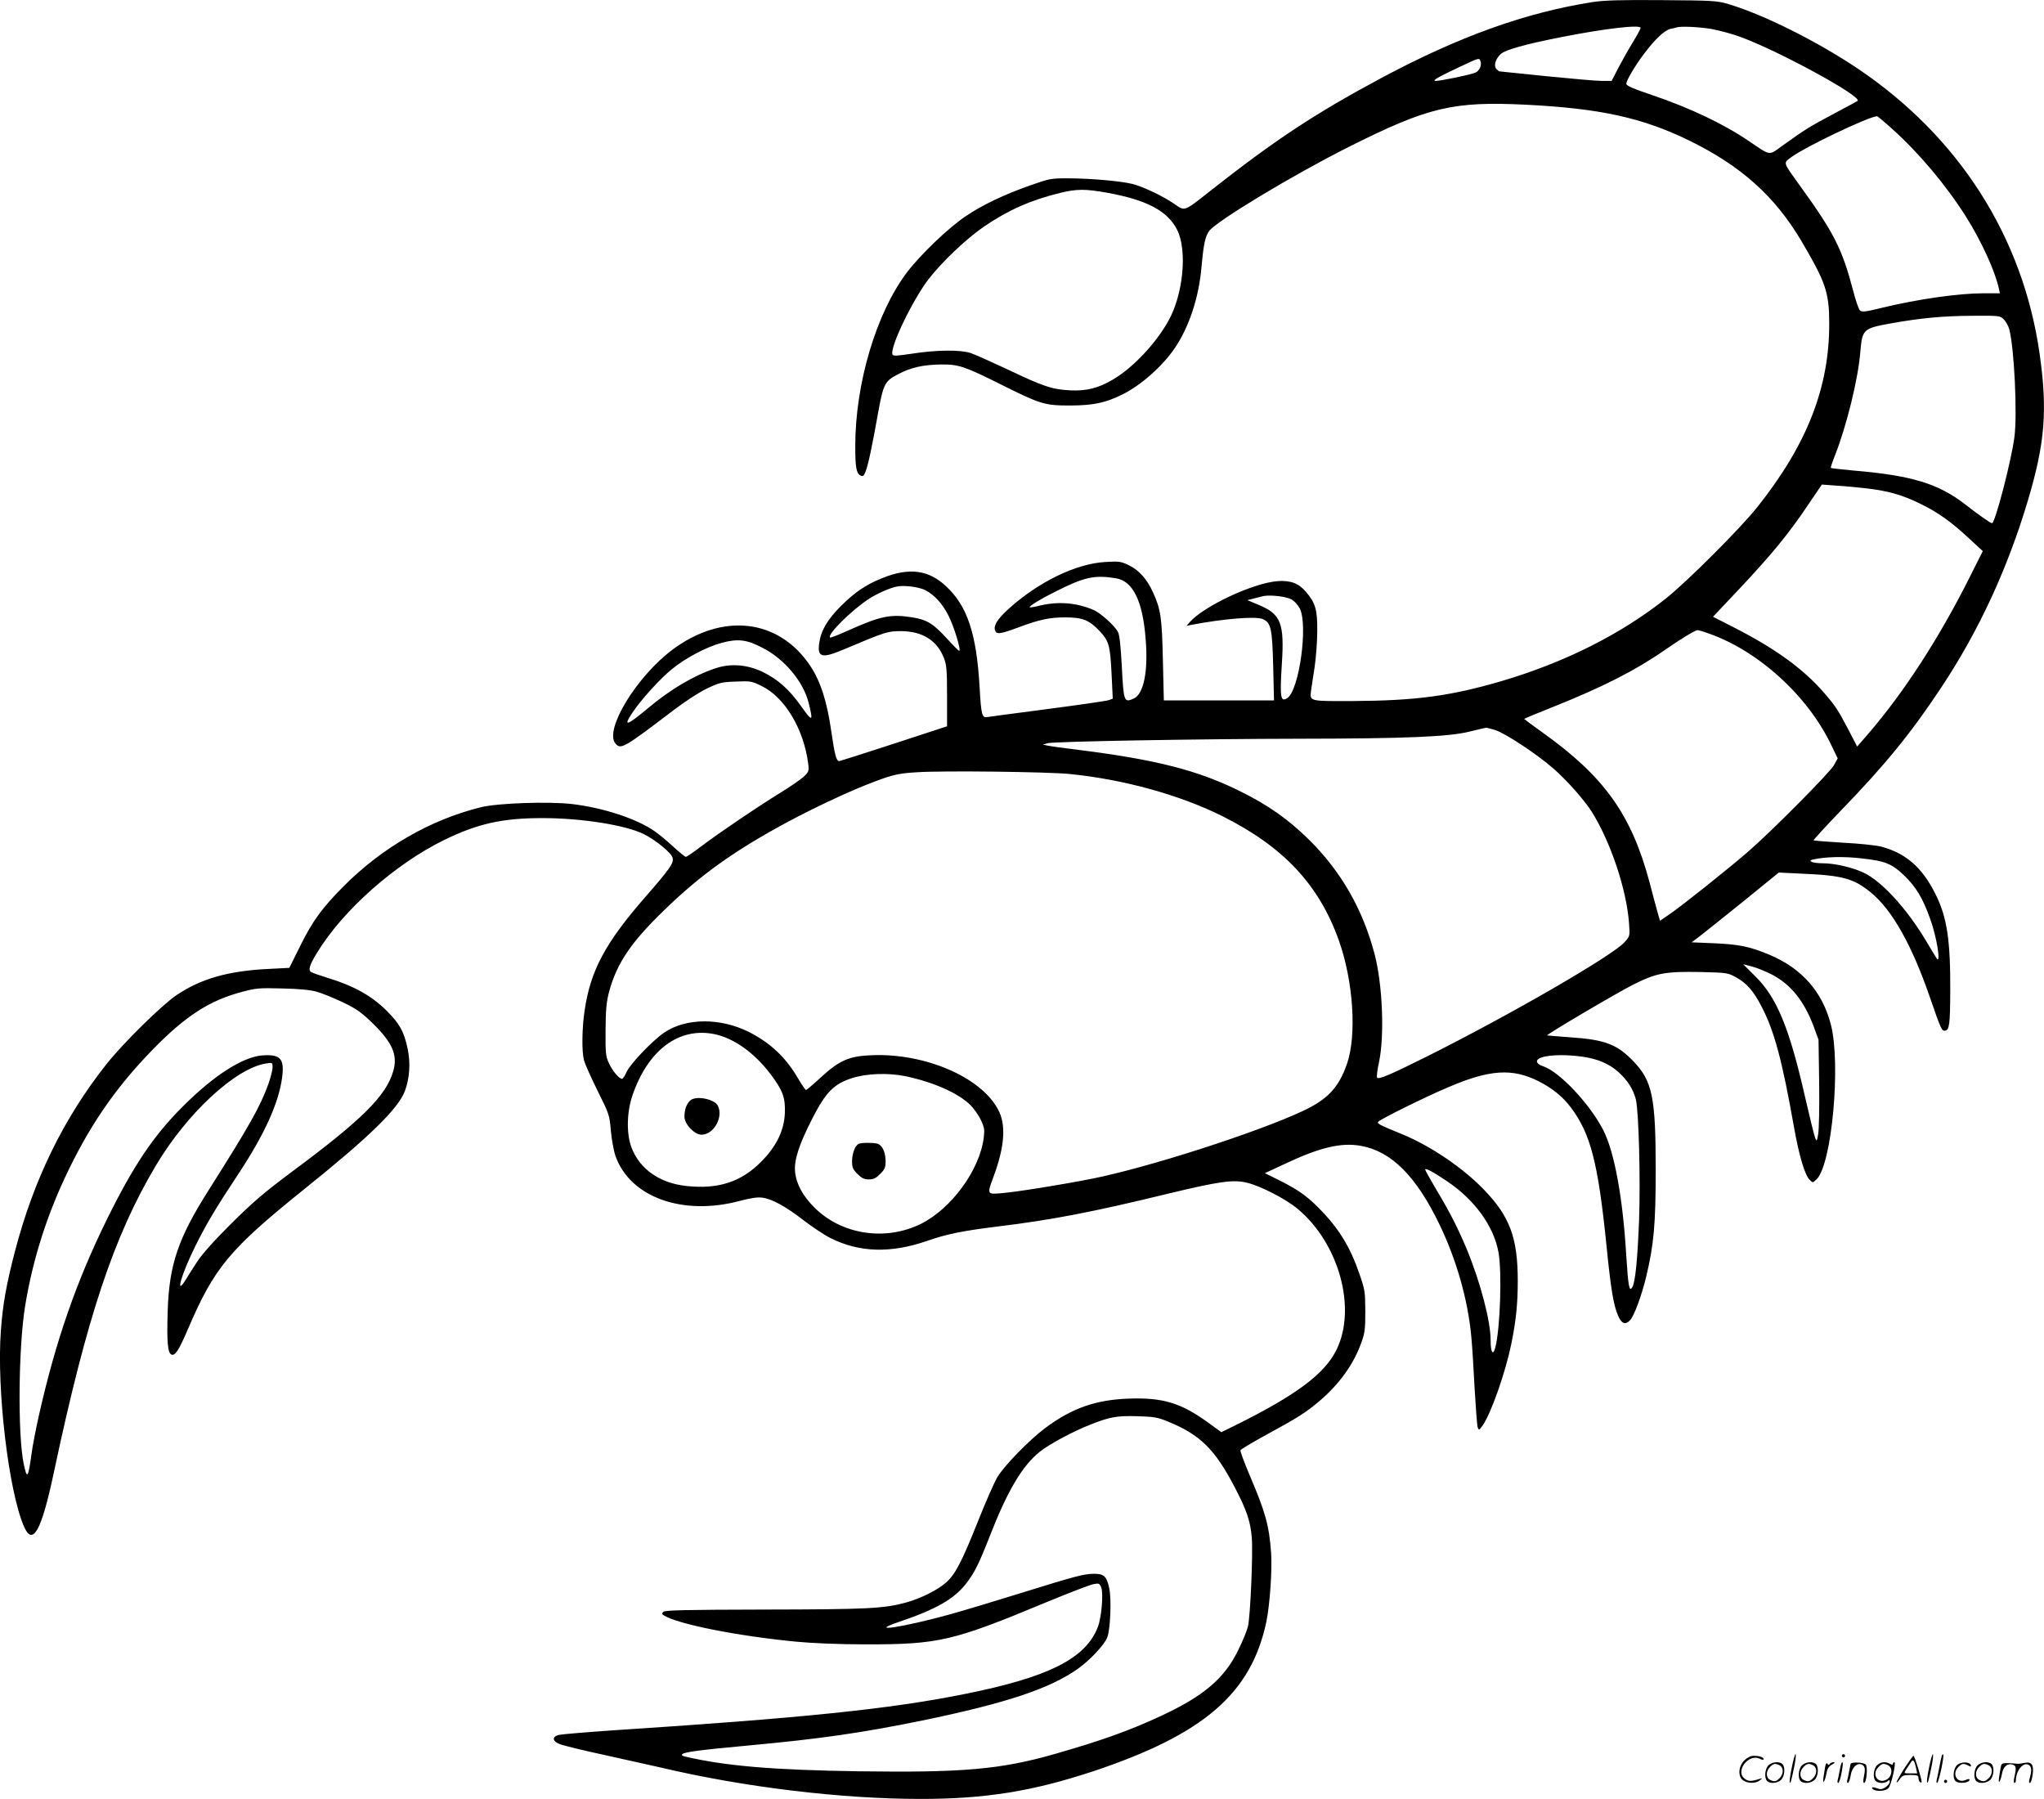 <svg version="1.0" xmlns="http://www.w3.org/2000/svg"
  viewBox="0 0 1280.372 1126.666"
 preserveAspectRatio="xMidYMid meet">
<g transform="translate(-0.266,1126.676) scale(0.1,-0.1)"
fill="#000000" stroke="none">
<path d="M9980 11254 c-421 -66 -837 -215 -1325 -476 -418 -224 -666 -388
-1079 -713 -155 -123 -152 -121 -212 -79 -69 49 -198 111 -269 129 -74 18
-264 35 -407 35 -101 0 -113 -2 -234 -45 -164 -58 -296 -121 -400 -191 -106
-70 -286 -242 -370 -353 -193 -255 -324 -697 -324 -1089 0 -132 7 -169 32
-183 16 -8 21 -5 32 23 16 37 43 165 79 369 33 181 42 199 125 242 82 43 160
60 272 61 108 1 146 -12 372 -125 251 -125 273 -132 438 -132 145 1 218 17
325 70 116 58 247 174 325 287 91 134 152 317 169 511 13 144 23 189 47 224
43 61 526 352 874 527 500 251 654 287 1110 265 465 -23 733 -82 1025 -225
323 -158 535 -348 700 -626 154 -261 176 -324 176 -520 1 -401 -140 -759 -451
-1150 -108 -135 -435 -462 -570 -570 -282 -225 -637 -403 -1035 -520 -318 -93
-536 -122 -933 -124 -269 -1 -265 -2 -257 64 3 19 12 85 22 145 9 61 17 164
17 230 1 131 -11 175 -69 243 -47 56 -98 75 -180 69 -153 -12 -461 -156 -550
-257 l-20 -23 35 7 c193 37 396 54 441 36 53 -22 61 -57 67 -297 l5 -213 -345
0 -345 0 -6 253 c-6 268 -13 317 -63 426 -36 80 -86 136 -149 167 -52 25 -62
26 -148 21 -185 -10 -424 -127 -610 -297 -65 -59 -91 -101 -82 -130 9 -28 32
-25 138 14 138 52 202 66 302 66 110 0 151 -17 217 -87 58 -63 65 -90 74 -275
l7 -147 -24 -9 c-13 -5 -186 -30 -384 -56 -198 -26 -367 -48 -376 -50 -35 -7
-40 10 -50 185 -19 335 -76 509 -210 634 -110 103 -232 119 -400 51 -100 -40
-170 -87 -255 -171 -88 -87 -129 -157 -140 -237 -12 -88 17 -96 146 -42 275
116 281 117 365 118 135 0 228 -58 271 -170 16 -42 19 -77 19 -238 l0 -188
-333 -109 c-184 -60 -338 -109 -343 -109 -17 0 -28 39 -49 185 -27 189 -67
314 -133 413 -197 294 -549 334 -863 99 -225 -169 -426 -500 -357 -586 34 -41
51 -31 365 208 69 53 160 112 208 135 77 37 92 41 181 44 93 4 100 3 163 -28
145 -71 263 -269 291 -485 6 -47 4 -52 -27 -82 -18 -17 -89 -66 -158 -108
-148 -92 -371 -243 -489 -332 -46 -35 -88 -63 -92 -63 -5 0 -41 29 -80 65 -39
36 -91 79 -116 96 -114 79 -323 147 -517 170 -148 17 -467 6 -571 -20 -316
-78 -618 -252 -860 -495 -135 -136 -194 -216 -273 -376 l-67 -135 -137 -7
c-249 -13 -415 -61 -567 -162 -92 -61 -339 -304 -443 -436 -268 -339 -455
-722 -573 -1175 -52 -201 -75 -326 -87 -493 -27 -365 48 -1001 144 -1224 55
-129 110 -32 188 337 206 970 375 1479 639 1922 196 329 498 608 689 639 42 7
42 6 42 -24 0 -17 -12 -64 -26 -104 -52 -143 -116 -257 -373 -663 -193 -304
-249 -469 -258 -762 -6 -190 0 -261 24 -270 23 -9 46 27 104 162 164 383 260
498 725 872 410 329 591 505 633 617 30 81 36 176 17 265 -23 108 -50 157
-135 241 -90 89 -202 152 -356 199 -55 17 -106 35 -114 40 -19 12 -9 44 36
118 162 268 490 558 798 709 212 103 365 137 615 137 247 0 523 -44 637 -101
78 -40 171 -117 179 -148 8 -33 -15 -66 -170 -244 -250 -286 -344 -460 -381
-710 -17 -112 -19 -259 -4 -315 6 -22 44 -107 85 -190 73 -146 75 -153 83
-250 5 -55 18 -126 29 -158 91 -258 419 -377 777 -282 68 18 113 25 142 21 61
-8 144 -53 258 -141 55 -42 131 -93 169 -112 181 -91 378 -97 606 -18 123 43
223 63 441 90 339 41 598 91 1074 207 312 75 401 88 486 68 84 -19 246 -102
321 -165 258 -216 370 -621 243 -881 -74 -152 -254 -286 -636 -475 l-86 -42
-84 61 c-170 123 -283 157 -499 149 -206 -8 -353 -60 -520 -184 -100 -75 -257
-236 -300 -308 -19 -32 -74 -157 -122 -278 -100 -251 -141 -329 -197 -380 -52
-47 -161 -102 -253 -127 -140 -38 -241 -43 -885 -44 -494 -1 -625 -4 -635 -14
-10 -10 -10 -15 2 -22 85 -55 464 -130 828 -165 106 -10 268 -17 442 -17 453
0 541 20 1125 263 143 59 277 111 297 114 35 7 39 5 49 -21 14 -39 2 -185 -21
-246 -75 -199 -311 -317 -840 -422 -462 -93 -1007 -149 -2191 -226 -174 -12
-329 -25 -345 -29 -44 -11 -43 -38 3 -57 21 -9 148 -40 283 -69 135 -30 292
-65 350 -78 519 -123 1131 -197 1630 -197 407 0 701 48 1080 173 693 231 990
487 1085 936 22 105 37 324 30 431 -12 173 -37 260 -136 491 -33 78 -58 146
-56 153 3 6 78 51 168 100 191 104 241 135 328 209 122 104 211 227 259 359
24 65 27 87 27 203 -1 126 -2 134 -41 245 -50 146 -118 260 -217 366 -95 101
-149 142 -274 205 l-97 48 120 56 c224 106 358 138 483 115 189 -34 346 -191
490 -491 107 -221 179 -474 200 -704 6 -61 15 -208 21 -329 7 -120 15 -227 19
-239 7 -19 9 -18 31 12 52 74 142 329 179 508 30 147 41 253 41 398 0 270 -50
404 -214 573 -130 135 -332 271 -505 343 -144 59 -163 68 -156 79 9 15 294
156 441 218 257 110 400 120 564 37 84 -42 153 -97 203 -165 123 -163 170
-346 222 -857 28 -282 45 -382 74 -448 22 -50 46 -58 75 -26 26 28 73 157 101
274 48 202 59 326 59 672 0 446 -21 549 -135 670 -105 111 -180 140 -398 155
-79 6 -145 11 -147 12 -5 6 439 268 543 320 143 71 196 81 418 77 167 -4 171
-5 224 -34 66 -37 109 -86 159 -184 79 -151 129 -339 202 -752 32 -180 68
-302 99 -332 19 -20 19 -19 44 5 95 95 152 724 88 969 -53 204 -181 350 -382
435 -123 52 -191 66 -347 73 l-143 6 48 36 c26 20 149 118 273 218 l225 183
145 -7 c256 -11 324 -30 432 -118 133 -109 257 -330 368 -652 72 -208 76 -217
98 -213 25 5 30 40 31 238 2 329 -20 474 -94 620 -83 166 -187 255 -341 295
-33 8 -139 19 -238 24 -98 6 -180 12 -183 15 -2 2 73 84 168 183 282 291 443
489 633 776 234 353 414 742 541 1168 108 361 124 568 74 919 -104 733 -506
1362 -1142 1789 -256 171 -586 336 -807 402 -70 21 -96 23 -415 25 -262 2
-362 -1 -435 -12z m300 -162 c0 -5 -23 -47 -51 -93 -28 -46 -69 -119 -91 -161
l-40 -78 -62 0 c-33 0 -191 14 -351 30 -159 16 -291 30 -292 30 -1 0 -8 7 -17
15 -18 19 -6 62 27 93 29 27 155 62 378 106 279 55 499 80 499 58z m445 -7
c48 -9 131 -31 184 -51 245 -91 758 -371 730 -399 -2 -2 -69 -38 -148 -80
-149 -79 -180 -98 -318 -197 -94 -68 -74 -70 -215 25 -157 107 -372 209 -603
287 -127 43 -165 60 -165 72 0 21 54 112 109 185 71 95 130 150 168 159 16 3
33 7 38 9 26 9 141 3 220 -10z m-1449 -200 c10 -26 -5 -61 -31 -73 -29 -13
-217 -52 -249 -52 -26 1 12 23 159 92 113 53 114 53 121 33z m2582 -428 c163
-146 334 -349 457 -543 98 -154 186 -347 209 -456 l6 -28 -98 0 c-159 0 -413
-36 -641 -91 -105 -26 -126 -28 -138 -16 -7 7 -27 63 -42 123 -69 262 -119
361 -330 653 -114 159 -110 144 -54 186 85 62 468 246 533 254 3 1 47 -36 98
-82z m-4922 -397 c250 -45 380 -114 440 -232 65 -128 39 -404 -54 -570 -80
-144 -223 -295 -349 -369 -90 -53 -164 -72 -267 -67 -113 6 -168 24 -396 133
-96 45 -197 90 -225 100 -65 22 -211 21 -368 -3 -99 -15 -120 -16 -124 -5 -17
44 125 339 226 471 86 111 236 253 348 330 153 104 293 166 478 211 103 25
157 25 291 1z m5619 -794 c13 -13 28 -41 34 -62 31 -118 51 -533 32 -675 -19
-147 -121 -539 -140 -539 -10 0 -80 49 -166 116 -170 132 -336 183 -705 214
-74 7 -137 14 -139 16 -2 2 10 39 27 81 73 186 145 480 158 648 12 139 18 145
189 176 190 34 327 47 513 48 170 1 173 1 197 -23z m-860 -1058 c133 -15 228
-42 340 -98 110 -54 190 -111 309 -222 l79 -73 -81 -161 c-191 -381 -411 -721
-634 -980 l-72 -83 -56 108 c-64 122 -81 148 -155 233 -128 146 -297 269 -547
398 l-145 74 170 180 c198 211 306 342 425 520 l87 128 95 -7 c52 -3 135 -11
185 -17z m-4702 -563 c106 -17 168 -142 186 -380 17 -201 -12 -345 -74 -373
-61 -28 -64 -20 -75 197 -7 130 -14 200 -24 219 -20 40 -110 120 -154 139
-106 45 -218 54 -331 28 -35 -9 -66 -14 -68 -12 -6 7 69 53 156 96 186 94 247
108 384 86z m-1193 -75 c56 -29 107 -85 145 -161 33 -64 80 -219 66 -219 -3 0
-39 36 -79 80 -84 91 -122 115 -213 130 -139 22 -200 9 -408 -84 -57 -26 -106
-45 -109 -42 -19 19 137 173 245 243 52 33 128 67 173 76 45 10 140 -2 180
-23z m2294 -58 c17 -10 40 -35 51 -57 52 -105 -4 -508 -77 -559 -44 -31 -49 2
-36 209 17 258 -5 315 -144 373 l-72 30 40 10 c21 6 50 13 64 16 45 8 143 -4
174 -22z m2607 -211 c314 -108 627 -392 775 -705 l38 -79 -23 -42 c-23 -44
-390 -414 -539 -543 -115 -100 -417 -341 -491 -391 l-60 -41 -15 52 c-8 29
-31 113 -50 187 -114 427 -284 664 -672 941 -63 45 -114 83 -114 84 0 2 82 36
183 76 310 124 515 228 700 357 98 68 189 123 203 123 6 0 35 -8 65 -19z
m-5919 -93 c136 -70 253 -211 286 -343 30 -121 25 -123 -51 -16 -72 101 -141
162 -234 208 -98 48 -204 57 -302 23 -134 -45 -279 -131 -421 -250 -132 -110
-156 -117 -96 -27 53 80 175 215 249 274 84 69 216 138 308 163 104 28 159 22
261 -32z m4585 -513 c63 -19 263 -151 368 -243 86 -76 192 -196 239 -270 118
-189 218 -487 233 -698 6 -80 5 -81 -27 -117 -72 -83 -710 -452 -1233 -714
-233 -116 -306 -148 -318 -136 -4 4 1 49 12 98 35 166 22 483 -27 673 -74 283
-210 521 -414 722 -126 124 -253 214 -425 299 -266 133 -530 200 -1015 261
-91 11 -178 23 -195 27 l-30 6 30 9 c39 11 947 27 1580 28 663 1 928 12 1060
44 55 13 103 25 106 25 3 1 28 -6 56 -14z m-2662 -276 c338 -34 689 -131 957
-265 382 -192 603 -428 728 -779 90 -255 112 -589 51 -769 -52 -150 -120 -223
-274 -296 -290 -136 -971 -355 -1321 -425 -192 -38 -476 -84 -578 -92 -81 -7
-82 -3 -44 98 73 196 83 333 29 430 -109 201 -457 350 -787 337 -145 -5 -205
-32 -324 -141 -46 -43 -87 -77 -90 -77 -4 0 -27 33 -51 74 -77 132 -174 222
-308 290 -179 89 -394 88 -529 -4 -75 -51 -213 -196 -236 -246 -10 -24 -23
-44 -29 -44 -18 0 -60 50 -82 98 -20 42 -22 62 -21 207 1 130 5 175 22 240 48
178 137 310 344 510 229 223 441 374 773 553 157 84 358 179 486 230 161 64
201 75 324 82 161 11 823 3 960 -11z m4964 -529 c143 -16 183 -32 260 -105 74
-70 119 -145 164 -272 40 -109 68 -278 43 -252 -2 2 -33 54 -69 114 -120 201
-277 373 -392 427 -73 33 -178 58 -255 58 -63 0 -100 15 -59 24 78 17 192 20
308 6z m-567 -727 c119 -62 202 -166 262 -326 l30 -82 4 -270 c2 -148 -1 -292
-6 -320 -8 -47 -10 -49 -19 -25 -6 14 -34 129 -63 255 -98 431 -176 623 -311
756 l-77 77 57 -15 c31 -8 86 -31 123 -50z m-9117 -107 c33 -9 107 -39 164
-66 87 -42 117 -63 188 -132 125 -122 158 -200 129 -300 -45 -155 -194 -303
-636 -631 -176 -131 -245 -191 -381 -326 -104 -103 -183 -192 -211 -236 -25
-38 -58 -90 -73 -115 -69 -109 -24 42 65 220 68 136 127 235 269 449 160 243
248 437 270 593 17 123 -7 152 -120 145 -124 -8 -308 -126 -504 -323 -181
-181 -306 -367 -470 -699 -193 -391 -324 -767 -429 -1235 -19 -85 -40 -193
-46 -240 -21 -153 -28 -162 -49 -60 -38 182 -33 729 9 987 49 300 142 588 280
868 143 291 299 512 520 739 205 210 355 307 560 361 86 23 109 25 250 21 103
-2 175 -9 215 -20z m2497 -267 c120 -26 247 -117 347 -249 78 -104 94 -148 90
-247 -5 -109 -55 -209 -149 -303 -126 -127 -271 -173 -469 -151 -166 18 -290
105 -342 239 -33 86 -31 220 5 327 98 287 293 432 518 384z m5424 -139 c100
-13 175 -44 234 -97 58 -52 94 -109 110 -173 18 -77 29 -497 20 -755 -10 -245
-23 -384 -42 -419 -19 -35 -26 3 -38 191 -21 364 -74 654 -144 791 -85 166
-276 368 -378 401 -38 12 -49 33 -26 47 37 23 149 29 264 14z m-4229 -124
c176 -38 327 -105 403 -179 23 -23 54 -66 67 -95 22 -46 24 -62 18 -110 -25
-203 -203 -446 -395 -541 -222 -109 -495 -67 -665 102 -75 75 -115 150 -122
226 -7 73 26 173 110 336 82 160 132 211 242 248 94 31 230 36 342 13z m3391
-658 c172 -116 291 -280 321 -443 23 -125 11 -483 -20 -599 -14 -53 -29 -30
-29 47 0 121 -65 367 -151 574 -54 128 -102 224 -188 367 -39 66 -71 123 -71
128 0 12 52 -16 138 -74z m-1753 -1503 c205 -83 297 -173 423 -415 74 -142 98
-212 106 -315 8 -96 -9 -491 -24 -555 -6 -25 -33 -92 -61 -148 -85 -176 -215
-287 -481 -411 -202 -94 -373 -155 -673 -241 -338 -96 -572 -116 -1225 -107
-534 8 -835 33 -1089 93 -14 3 -20 9 -15 14 14 14 116 27 419 55 443 41 703
78 1085 156 523 108 799 199 976 325 73 52 162 146 182 194 20 47 28 240 13
310 -16 74 -33 90 -94 90 -64 0 -116 -14 -457 -120 -157 -49 -357 -109 -446
-134 -303 -83 -524 -116 -319 -47 233 79 347 144 422 243 52 68 79 123 147
297 110 282 204 440 313 526 62 49 206 126 315 169 124 49 165 56 293 53 104
-3 129 -7 190 -32z M4325 4373 c-23 -22 -35 -57 -35 -100 0 -47 63 -113 107
-113 77 0 139 112 102 182 -23 43 -141 65 -174 31z M5382 4103 c-22 -9 -42
-60 -42 -109 0 -39 5 -51 34 -80 26 -26 42 -34 71 -34 29 0 45 8 71 34 29 29
34 41 34 80 0 57 -21 101 -52 110 -27 7 -98 7 -116 -1z M11226 194 c-10 -47
-15 -88 -12 -91 5 -6 9 7 30 110 7 37 10 67 6 67 -4 0 -15 -39 -24 -86z
M11540 270 c0 -5 5 -10 10 -10 6 0 10 5 10 10 0 6 -4 10 -10 10 -5 0 -10 -4
-10 -10z M12086 194 c-10 -47 -15 -88 -12 -91 5 -6 9 7 30 110 7 37 10 67 6
67 -4 0 -15 -39 -24 -86z M12166 269 c-3 -8 -10 -41 -16 -74 -6 -33 -14 -68
-16 -77 -3 -10 -1 -18 3 -18 10 0 46 171 38 178 -2 3 -7 -1 -9 -9z M10929 241
c-38 -38 -41 -101 -7 -125 29 -20 79 -20 104 0 18 14 18 15 1 10 -53 -17 -69
-17 -92 -2 -69 45 21 166 94 126 12 -6 21 -7 21 -1 0 12 -25 21 -62 21 -19 0
-39 -10 -59 -29z M11930 189 c-28 -45 -49 -83 -47 -85 2 -3 12 7 21 21 14 21
24 25 66 25 43 0 50 -3 50 -19 0 -11 5 -23 10 -26 6 -3 10 -3 10 1 0 20 -44
164 -51 164 -4 0 -30 -37 -59 -81z m75 4 l7 -33 -42 0 c-42 0 -42 0 -28 23 8
12 21 32 29 44 15 25 22 18 34 -34z M11080 210 c-22 -22 -27 -79 -8 -98 19
-19 66 -14 88 8 22 22 27 79 8 98 -19 19 -66 14 -88 -8z m71 0 c25 -14 25 -54
-1 -80 -23 -23 -33 -24 -61 -10 -25 14 -25 54 1 80 23 23 33 24 61 10z M11290
210 c-22 -22 -27 -79 -8 -98 19 -19 66 -14 88 8 22 22 27 79 8 98 -19 19 -66
14 -88 -8z m71 0 c25 -14 25 -54 -1 -80 -23 -23 -33 -24 -61 -10 -25 14 -25
54 1 80 23 23 33 24 61 10z M11436 204 c-3 -16 -8 -47 -11 -69 -8 -51 10 -26
19 27 5 27 15 42 34 53 18 10 22 14 10 15 -9 0 -20 -5 -24 -11 -5 -8 -9 -8
-14 1 -5 8 -10 3 -14 -16z M11537 223 c-2 -4 -7 -26 -11 -48 -4 -22 -9 -48
-12 -57 -3 -10 -1 -18 4 -18 4 0 14 28 20 62 11 58 10 81 -1 61z M11595 220
c-1 -3 -5 -23 -9 -45 -4 -22 -9 -48 -12 -57 -3 -10 -1 -18 4 -18 5 0 13 20 17
45 7 53 44 87 74 68 17 -11 19 -28 8 -80 -4 -18 -3 -33 2 -33 16 0 24 99 11
115 -12 14 -87 18 -95 5z M11760 210 c-22 -22 -27 -79 -8 -98 7 -7 24 -12 38
-12 14 0 31 5 38 12 9 9 12 8 12 -5 0 -9 -12 -24 -26 -34 -21 -13 -32 -15 -55
-6 -16 6 -29 8 -29 3 0 -24 81 -27 102 -2 18 19 50 162 37 162 -5 0 -9 -5 -9
-10 0 -7 -6 -7 -19 0 -30 16 -59 12 -81 -10z m71 0 c29 -16 25 -65 -6 -86 -56
-37 -103 28 -55 76 23 23 33 24 61 10z M12261 211 c-23 -23 -28 -80 -9 -99 19
-19 88 -13 88 9 0 5 -11 4 -24 -2 -54 -25 -89 38 -46 81 23 23 33 24 62 9 16
-9 19 -8 16 3 -8 22 -64 22 -87 -1z M12390 210 c-22 -22 -27 -79 -8 -98 19
-19 66 -14 88 8 22 22 27 79 8 98 -19 19 -66 14 -88 -8z m71 0 c25 -14 25 -54
-1 -80 -23 -23 -33 -24 -61 -10 -25 14 -25 54 1 80 23 23 33 24 61 10z M12536
201 c-3 -14 -8 -44 -11 -66 -8 -51 10 -26 19 27 8 41 35 63 66 53 22 -7 24
-21 11 -77 -5 -22 -5 -38 0 -38 5 0 9 6 9 13 0 68 51 125 85 97 15 -13 15 -35
-1 -92 -3 -10 -1 -18 4 -18 6 0 13 23 17 50 9 63 -5 84 -49 76 -17 -4 -35 -6
-41 -6 -101 8 -104 7 -109 -19z M12180 110 c0 -5 5 -10 10 -10 6 0 10 5 10 10
0 6 -4 10 -10 10 -5 0 -10 -4 -10 -10z"/>
</g>
</svg>
